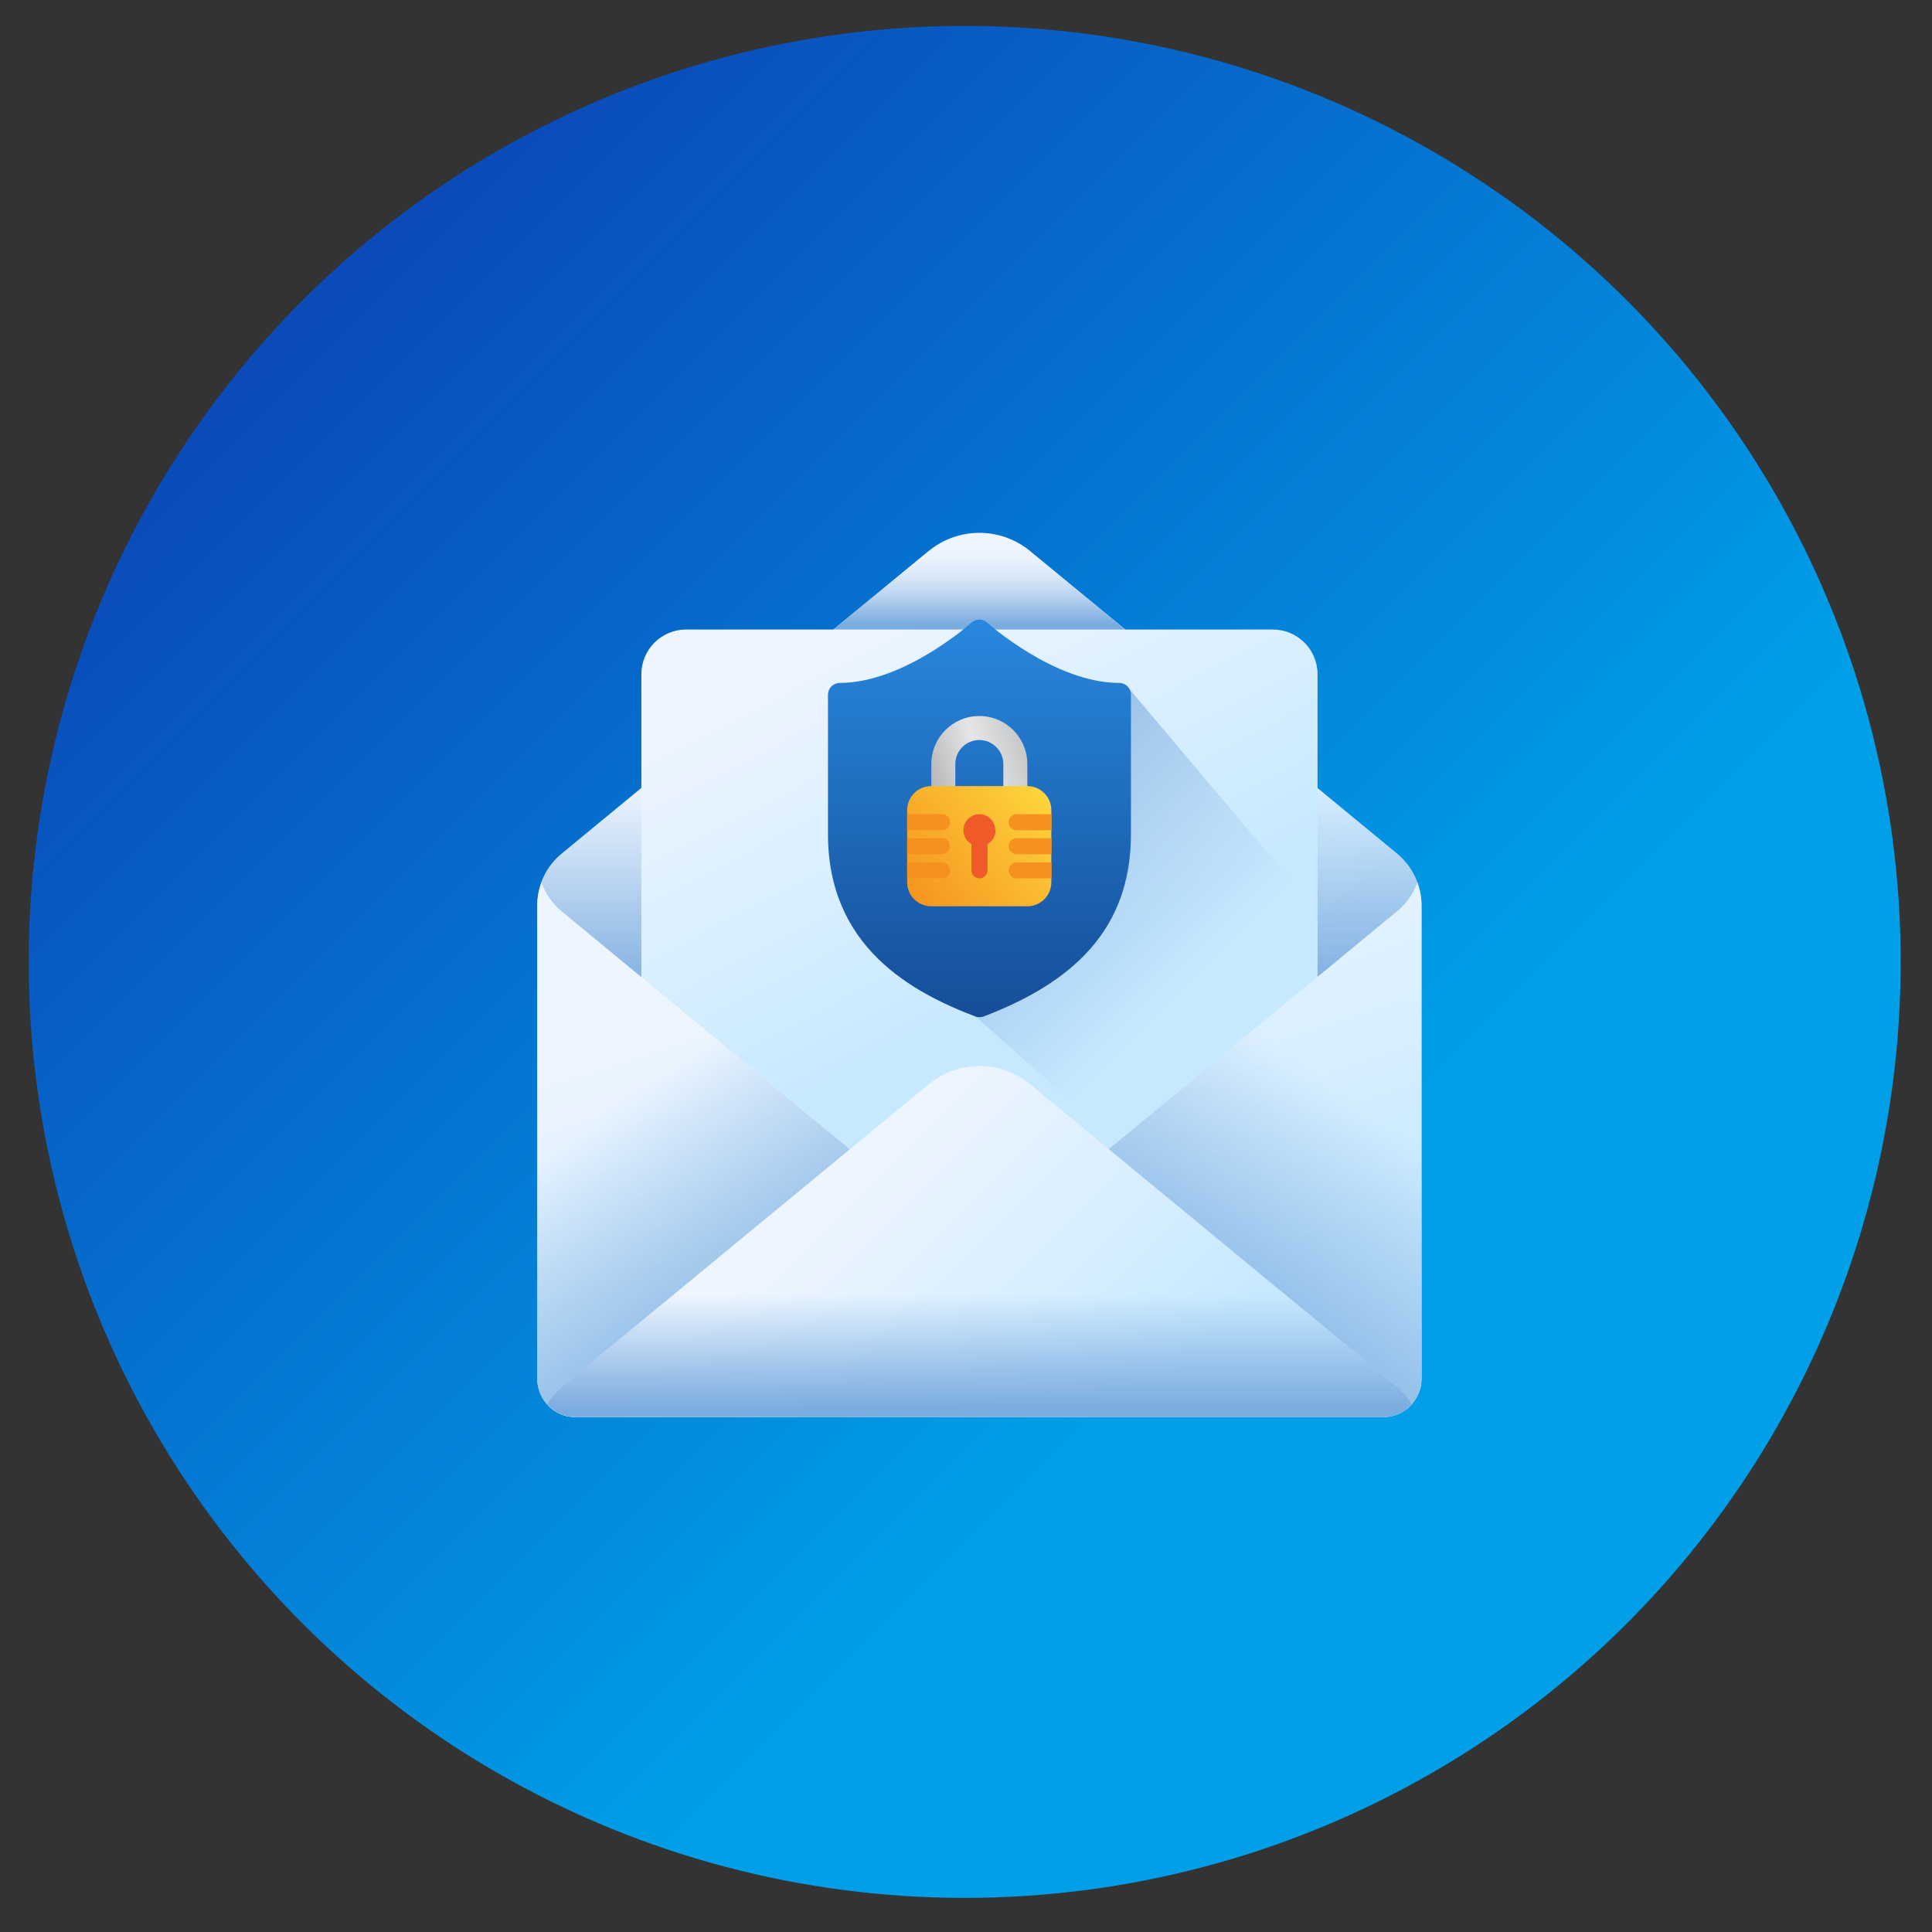 <?xml version="1.0" encoding="UTF-8"?><svg id="Layer_1" xmlns="http://www.w3.org/2000/svg" xmlns:xlink="http://www.w3.org/1999/xlink" viewBox="0 0 132 132"><rect x="0" y="0" width="132" height="132" fill="#333333" stroke="none"/><defs><style>.cls-1{fill:url(#linear-gradient-8);}.cls-2{fill:url(#linear-gradient-7);}.cls-3{fill:url(#linear-gradient-5);}.cls-4{fill:url(#linear-gradient-6);}.cls-5{fill:url(#linear-gradient-9);}.cls-6{fill:url(#linear-gradient-4);}.cls-7{fill:url(#linear-gradient-3);}.cls-8{fill:url(#linear-gradient-2);}.cls-9{fill:#f5911e;}.cls-10{fill:url(#linear-gradient);}.cls-11{fill:#ef5a28;}.cls-12{fill:url(#linear-gradient-10);}.cls-13{fill:url(#linear-gradient-11);}.cls-14{fill:url(#linear-gradient-12);}.cls-15{fill:url(#linear-gradient-13);}.cls-16{fill:url(#linear-gradient-14);}</style><linearGradient id="linear-gradient" x1=".59" y1=".39" x2="130.4" y2="130.21" gradientUnits="userSpaceOnUse"><stop offset=".16" stop-color="#0a4ab9"/><stop offset=".66" stop-color="#009fe8"/></linearGradient><linearGradient id="linear-gradient-2" x1="49.87" y1="662.69" x2="79.02" y2="691.85" gradientTransform="translate(.81 -601.3)" gradientUnits="userSpaceOnUse"><stop offset="0" stop-color="#edf5ff"/><stop offset="1" stop-color="#c7e9ff"/></linearGradient><linearGradient id="linear-gradient-3" x1="66.1" y1="638.15" x2="66.1" y2="643.98" gradientTransform="translate(.81 -601.3)" gradientUnits="userSpaceOnUse"><stop offset="0" stop-color="#fff" stop-opacity="0"/><stop offset=".17" stop-color="#e4eef8" stop-opacity=".17"/><stop offset=".56" stop-color="#accaeb" stop-opacity=".56"/><stop offset=".84" stop-color="#89b4e2" stop-opacity=".85"/><stop offset="1" stop-color="#7bacdf"/></linearGradient><linearGradient id="linear-gradient-4" x1="66.11" y1="655.04" x2="66.11" y2="669.55" gradientTransform="translate(.81 -601.3)" gradientUnits="userSpaceOnUse"><stop offset="0" stop-color="#7bacdf" stop-opacity="0"/><stop offset="1" stop-color="#7bacdf"/></linearGradient><linearGradient id="linear-gradient-5" x1="54.91" y1="645.95" x2="67.17" y2="669.54" xlink:href="#linear-gradient-2"/><linearGradient id="linear-gradient-6" x1="79.95" y1="668.65" x2="61.71" y2="650.41" xlink:href="#linear-gradient-4"/><linearGradient id="linear-gradient-7" x1="61.59" y1="665.54" x2="70.61" y2="692.79" xlink:href="#linear-gradient-2"/><linearGradient id="linear-gradient-8" x1="91.35" y1="676.5" x2="78.97" y2="694.08" xlink:href="#linear-gradient-4"/><linearGradient id="linear-gradient-9" x1="313.15" y1="677.06" x2="300.77" y2="694.64" gradientTransform="translate(355.19 -601.3) rotate(-180) scale(1 -1)" xlink:href="#linear-gradient-4"/><linearGradient id="linear-gradient-10" x1="53.95" y1="684.98" x2="71.89" y2="702.93" xlink:href="#linear-gradient-2"/><linearGradient id="linear-gradient-11" x1="66.11" y1="689.75" x2="66.11" y2="697.58" xlink:href="#linear-gradient-4"/><linearGradient id="linear-gradient-12" x1="66.92" y1="626.19" x2="66.92" y2="677.92" gradientTransform="translate(0 -601.28)" gradientUnits="userSpaceOnUse"><stop offset=".09" stop-color="#31a2ff"/><stop offset=".89" stop-color="#144b94"/></linearGradient><linearGradient id="linear-gradient-13" x1="57.1" y1="656.81" x2="78.27" y2="650" gradientTransform="translate(0 -601.28)" gradientUnits="userSpaceOnUse"><stop offset=".12" stop-color="#808083"/><stop offset=".47" stop-color="#e5e6e7"/><stop offset=".86" stop-color="#919396"/></linearGradient><linearGradient id="linear-gradient-14" x1="73.25" y1="653.83" x2="58.47" y2="666.1" gradientTransform="translate(0 -601.28)" gradientUnits="userSpaceOnUse"><stop offset=".06" stop-color="#ffdc40"/><stop offset=".77" stop-color="#f5911e"/></linearGradient></defs><circle class="cls-10" cx="65.91" cy="65.72" r="63.95"/><path class="cls-8" d="M63.44,37.65l-25.06,20.67c-1.06.87-1.67,2.17-1.67,3.54v32.35c0,1.43,1.17,2.6,2.6,2.6h55.21c1.43,0,2.6-1.17,2.6-2.6v-32.35c0-1.37-.61-2.66-1.67-3.54l-25.07-20.67c-2.01-1.66-4.92-1.66-6.93,0h-.01Z"/><path class="cls-7" d="M78.63,44.46l-8.26-6.81c-2.01-1.66-4.92-1.66-6.93,0l-8.26,6.81h23.45Z"/><path class="cls-6" d="M38.38,58.33c-1.06.87-1.67,2.17-1.67,3.54v32.35c0,1.43,1.17,2.6,2.6,2.6h55.21c1.43,0,2.6-1.17,2.6-2.6v-32.35c0-1.37-.61-2.66-1.67-3.54l-10.18-8.39h-36.73l-10.18,8.39h.01Z"/><path class="cls-3" d="M86.95,89.38h-40.07c-1.69,0-3.06-1.37-3.06-3.06v-40.25c0-1.69,1.37-3.06,3.06-3.06h40.08c1.69,0,3.06,1.37,3.06,3.06v40.25c0,1.69-1.37,3.06-3.06,3.06h-.01Z"/><path class="cls-4" d="M76.98,46.87c-.83-.32-4.68,1.24-7.37-1.12-.07-.06-.2,0-.3,0-1.59,0-4.99.56-6.58.56h-.3c-1.7.09-3.24.88-4.32,2.24-1.17,1.47-.13,8.71.2,10.59.39,2.16,1.64,4.25,3.71,6.21l26.58,23.54c.85-.55,1.41-1.51,1.41-2.59v-23.99l-13.02-15.44h-.01Z"/><path class="cls-2" d="M95.44,62.27l-25.07,20.67c-2.01,1.66-4.92,1.66-6.93,0l-25.06-20.67c-.63-.52-1.11-1.21-1.39-1.98-.18.5-.28,1.03-.28,1.56v32.35c0,1.43,1.17,2.6,2.6,2.6h55.21c1.43,0,2.6-1.17,2.6-2.6v-32.35c0-.54-.1-1.06-.28-1.56-.28.77-.76,1.46-1.39,1.98h-.01Z"/><path class="cls-1" d="M94.51,96.81c1.43,0,2.6-1.17,2.6-2.6v-32.35c0-.54-.1-1.06-.28-1.56-.28.77-.76,1.46-1.39,1.98l-25.07,20.67c-.97.8-2.2,1.25-3.47,1.24v12.62s27.61,0,27.61,0Z"/><path class="cls-5" d="M39.3,96.81c-1.43,0-2.6-1.17-2.6-2.6v-32.35c0-.54.1-1.07.28-1.56.28.77.76,1.46,1.39,1.98l25.07,20.67c.97.8,2.2,1.25,3.47,1.24v12.62s-27.61,0-27.61,0Z"/><path class="cls-12" d="M70.38,74.08c-2.01-1.66-4.92-1.66-6.93,0l-25.07,20.67c-.41.33-.75.74-1.02,1.19.47.54,1.17.88,1.95.88h55.21c.77,0,1.47-.34,1.95-.88-.27-.45-.61-.86-1.02-1.19,0,0-25.07-20.67-25.07-20.67Z"/><path class="cls-13" d="M38.38,94.75c-.41.33-.75.74-1.02,1.19.47.54,1.17.88,1.95.88h55.21c.77,0,1.47-.34,1.95-.88-.27-.45-.61-.86-1.02-1.19l-8.55-7.05h-39.98s-8.55,7.05-8.55,7.05Z"/><path class="cls-14" d="M76.46,46.66c-4.4,0-8.98-4.08-9.01-4.12-.3-.28-.77-.28-1.07,0-.05.04-4.6,4.12-9.01,4.12-.44,0-.8.36-.8.8v9.53c0,7.73,5.75,10.81,10.07,12.46.09.03.19.05.28.05s.19-.02.28-.05c6.07-2.31,10.07-5.92,10.07-12.46v-9.53c0-.44-.36-.8-.8-.8h0Z"/><path class="cls-15" d="M66.91,48.92c-1.81,0-3.28,1.47-3.28,3.28v2.74h1.64v-2.74c0-.91.74-1.64,1.64-1.64s1.64.74,1.64,1.64v2.74h1.64v-2.74c0-1.81-1.47-3.28-3.28-3.28h.02Z"/><path class="cls-16" d="M70.19,61.92h-6.57c-.91,0-1.64-.74-1.64-1.64v-4.93c0-.91.74-1.64,1.64-1.64h6.57c.91,0,1.64.74,1.64,1.64v4.93c0,.91-.74,1.64-1.64,1.64Z"/><path class="cls-11" d="M68,56.72c0-.6-.49-1.09-1.09-1.09s-1.09.49-1.09,1.09c0,.4.22.76.55.95v1.79c0,.3.25.55.55.55s.55-.25.55-.55v-1.79c.33-.19.55-.54.55-.95h-.02.02Z"/><path class="cls-9" d="M64.36,56.72h-2.38v-1.09h2.38c.3,0,.55.25.55.55s-.25.55-.55.55h0Z"/><path class="cls-9" d="M64.36,60.01h-2.38v-1.09h2.38c.3,0,.55.25.55.55s-.25.55-.55.55h0Z"/><path class="cls-9" d="M64.36,58.36h-2.38v-1.09h2.38c.3,0,.55.25.55.55s-.25.55-.55.55h0Z"/><path class="cls-9" d="M69.46,56.72h2.38v-1.09h-2.38c-.3,0-.55.25-.55.55s.25.55.55.55h0Z"/><path class="cls-9" d="M69.46,60.01h2.38v-1.09h-2.38c-.3,0-.55.25-.55.55s.25.55.55.55h0Z"/><path class="cls-9" d="M69.46,58.36h2.38v-1.09h-2.38c-.3,0-.55.25-.55.55s.25.55.55.55h0Z"/></svg>